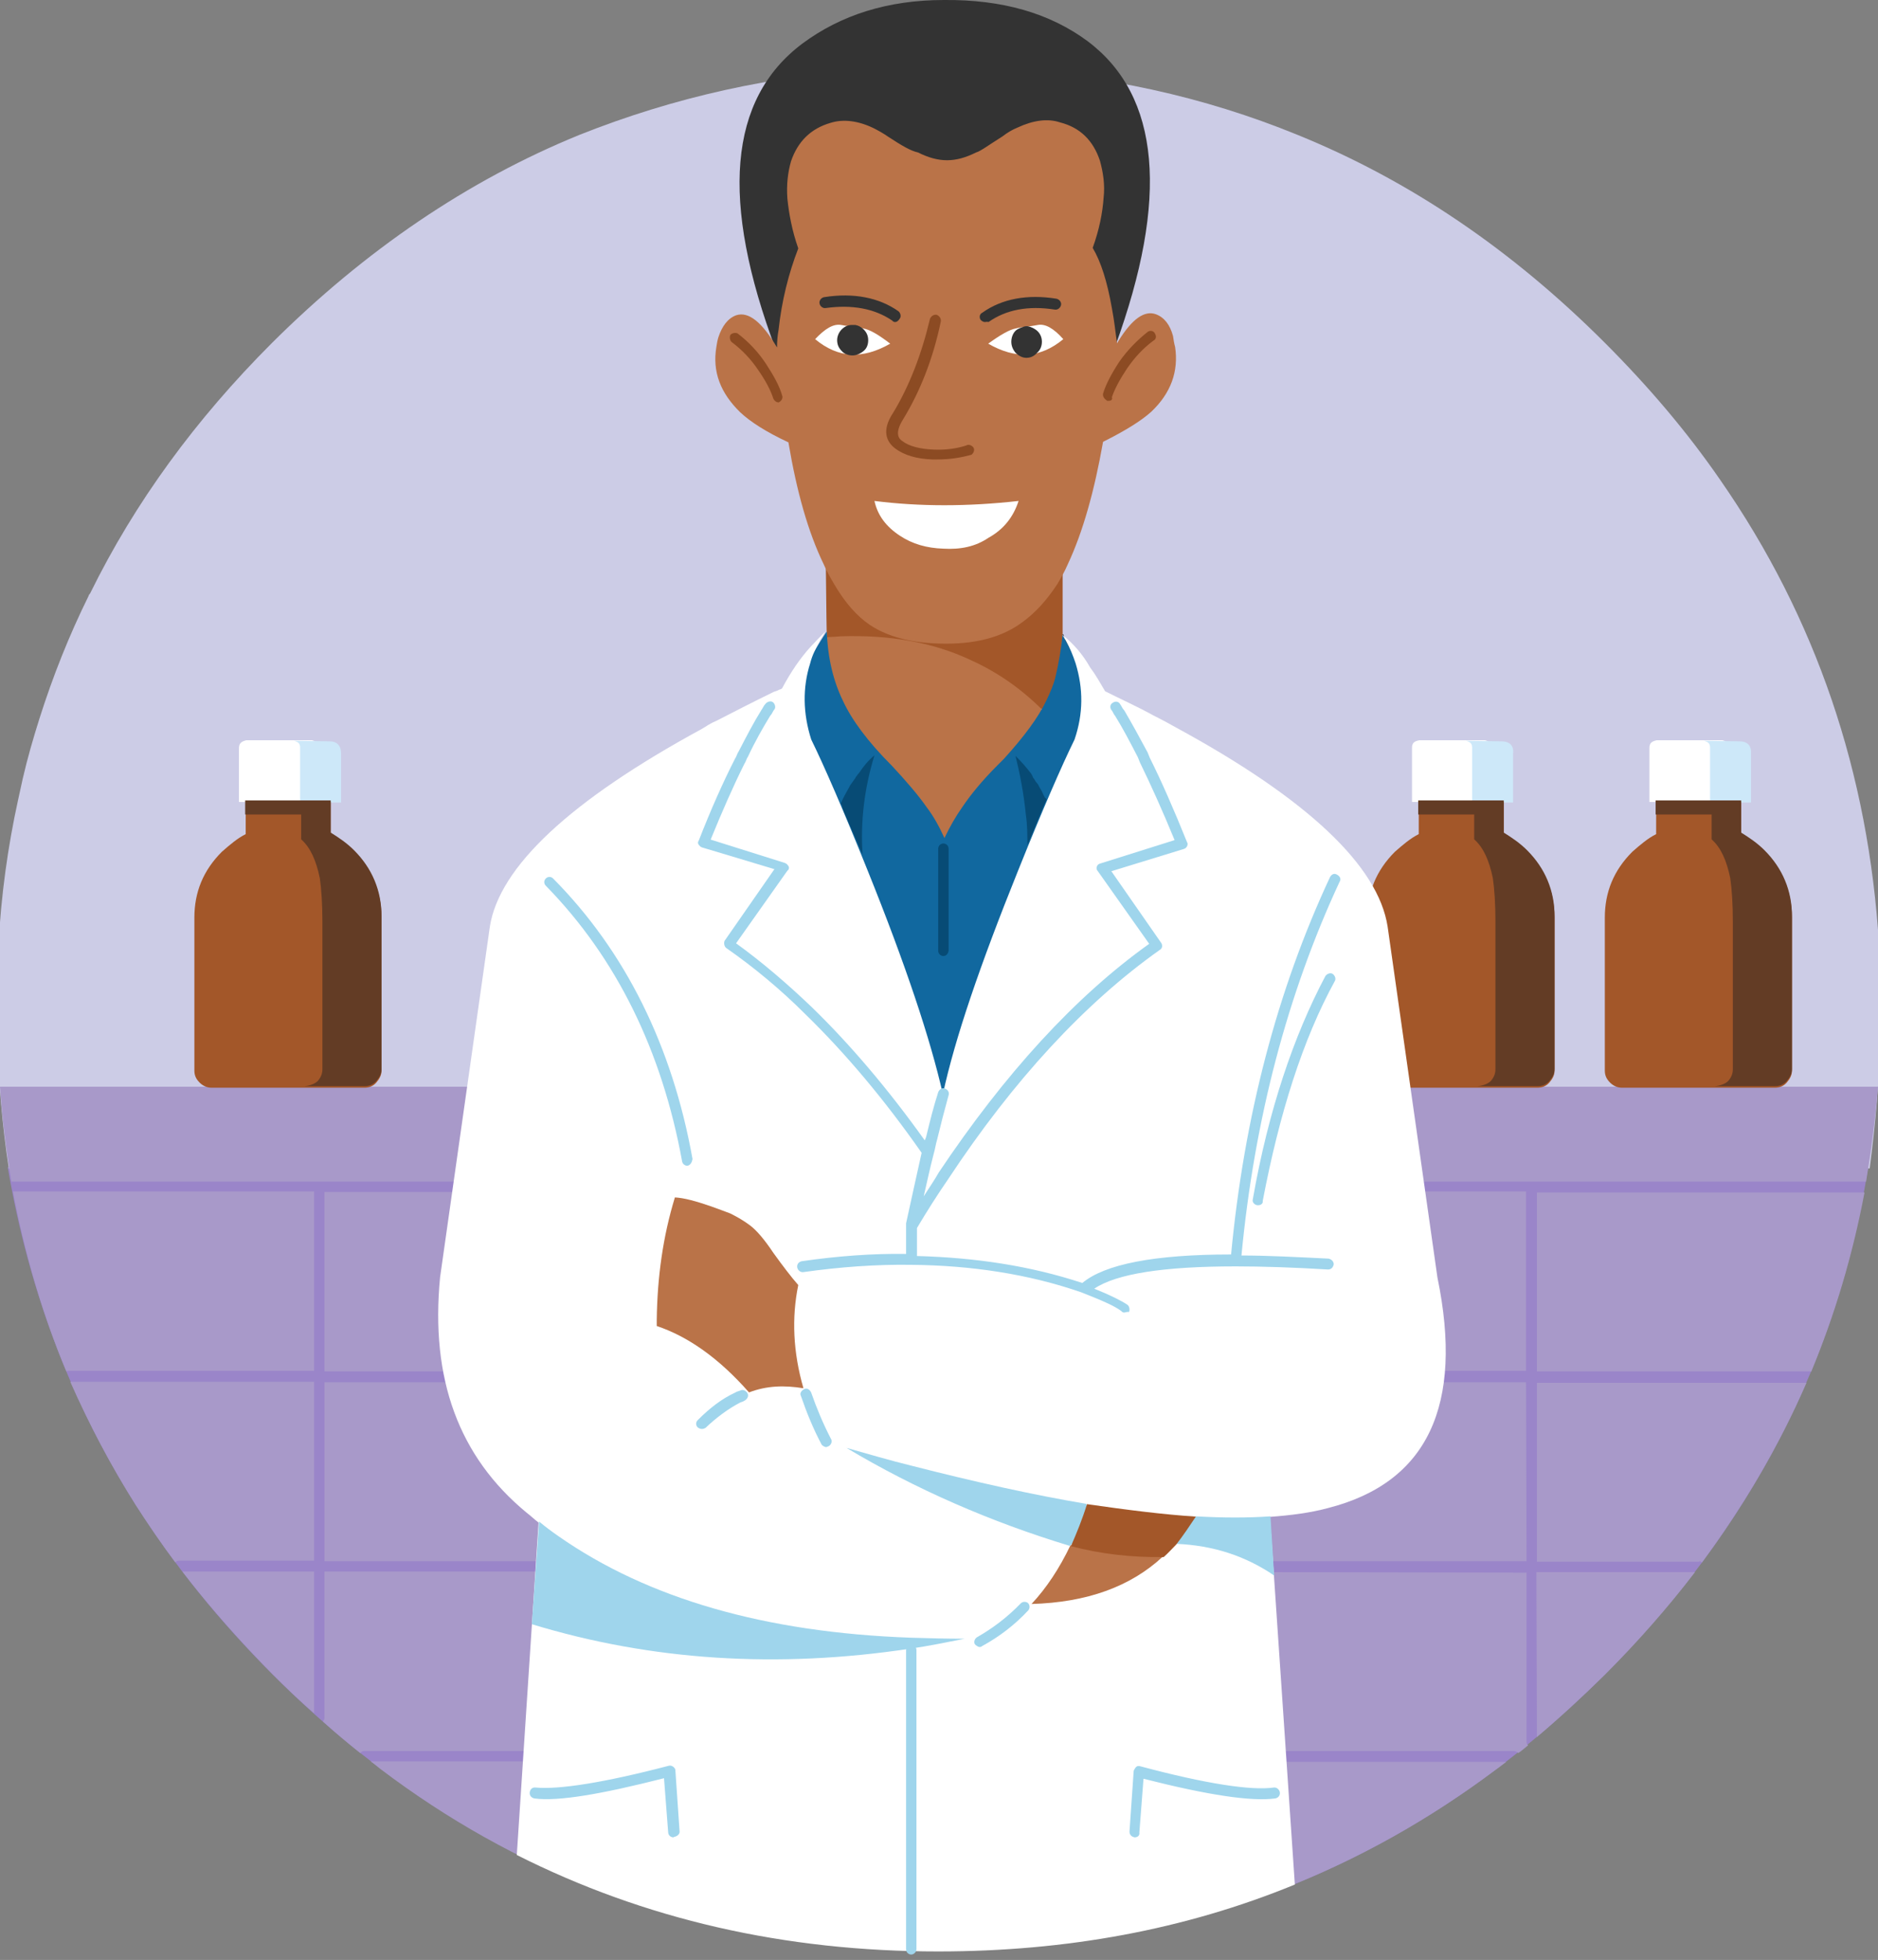 <?xml version="1.0" encoding="UTF-8"?><svg id="Ebene_1" xmlns="http://www.w3.org/2000/svg" viewBox="0 0 362.3 377.94"><rect x="0" y="0" width="362.3" height="377.94" fill="#808080" stroke="none"/><defs><style>.cls-1{fill:rgba(204,204,204,0);}.cls-2{fill:#fff;}.cls-3{fill:#8c4b23;}.cls-4{fill:#9fd5ec;}.cls-5{fill:#ba7348;}.cls-6{fill:#333;}.cls-7{fill:#cde8f9;}.cls-8{fill:#cccce6;}.cls-9{fill:#a899c9;}.cls-10{fill:#11689f;}.cls-11{fill:#074b75;}.cls-12{fill:#a35729;}.cls-13{fill:#9a85c9;}.cls-14{fill:#633c25;}</style></defs><g><g id="Slide4_6_0_Layer0_0_FILL"><path class="cls-1" d="M465.7,435.3V-44.7H-103.4V435.3H465.7Z"/></g><g id="Slide4_6_0_Layer0_1_FILL"><path class="cls-13" d="M26.2,290.2c7.3,11.5,16.1,22.4,26.4,32.7,35.4,35.4,78.3,53.3,128.5,53.3s93-17.8,128.5-53.3c28.1-28.1,45-60.7,50.8-97.8H1.5c4,23.5,12.1,45.2,24.7,65.1Z"/><path class="cls-8" d="M362.7,199.5c.1-1.6,.1-3.4,.1-5.1,0-4.1-.2-8.2-.3-12.1-2-33.3-12.2-63.2-30.6-89.7-6.4-9.3-13.9-18.1-22.3-26.5-17.9-17.9-37.6-31.3-59.3-40.1-18.1-7.4-37.3-11.6-58-12.7-3.7-.3-7.4-.3-11.3-.3s-7.4,.2-11.2,.3c-20.6,1.1-39.9,5.5-58,12.7-21.6,8.8-41.4,22.3-59.3,40.1-14.8,14.8-26.5,30.8-35.1,48.3-.1,.2-.3,.3-.3,.5-3.8,7.7-6.9,15.5-9.5,23.7-1.2,3.8-2.3,7.6-3.2,11.5-.3,1.4-.6,2.8-.9,4.1-2,9.1-3.3,18.5-3.8,28.2-.2,2.5-.3,5-.3,7.5v9.4c.3,8.9,1,17.6,2.3,26H360.7c1.1-8.5,1.9-17.1,2-25.8m-155.5,16.8c-.3-.2-.4-.4-.5-.8,0-.1-.1-.3-.1-.3,.6,.4,.7,.7,.6,1.1Z"/></g><g id="Slide4_6_0_Layer0_1_MEMBER_0_FILL"><path class="cls-9" d="M294.4,266.55h-114.8v34.5h114.9l-.1-34.5m2.1,68.4c4.5-3.8,8.8-7.8,13.1-12,6.3-6.3,12.2-13,17.4-19.8h-30.6l.1,31.8m31.3-33.9c.3,0,.4,.1,.5,.3,8.1-11,14.9-22.5,20.2-34.7h-52v34.5h31.3m-148.9,75h2.1c6.7,0,13.1-.3,19.5-.9,32.8-3.1,62.2-14.6,88.2-34.1,.6-.4,1.3-1,1.9-1.4h-111.1v35.5c0,.3-.2,.5-.3,.7,0,0-.1,.1-.3,.2m.7-73.1v34.6h112.5c.3,0,.5,.2,.7,.3l.1,.1c.6-.4,1.3-1,1.9-1.5-.2-.2-.3-.3-.3-.6v-32.7l-114.9-.2m116.9-73.2v34.6h52.5c.2,0,.3,0,.4,.1,4.6-11.1,8-22.5,10.3-34.6h-63.2m-2.1,34.4v-34.6h-114.8v34.6h114.8m-231.8,2.2v34.5h114.9v-34.5H62.6m-27.4,36.5c5.2,6.8,11.1,13.4,17.4,19.8,2.6,2.6,5.2,5.1,8,7.5v-27.3h-25.4m34.4,34.9c.3-.3,.4-.3,.8-.3h107.2v-34.6H62.6v28.2c0,.3-.1,.4-.3,.7,2.3,2.1,4.7,4.1,7.2,6.1t.1-.1m1.9,1.7c.6,.4,1.3,1,1.8,1.4,26,19.7,55.4,31,88.2,34.1,5.5,.5,10.8,.8,16.5,.9-.1-.1-.2-.1-.3-.2-.3-.3-.3-.4-.3-.7v-35.5H71.5M2.2,227.85H360c1-6,1.8-12.1,2.3-18.3H0c.4,6.2,1.2,12.3,2.2,18.3m60.4,2v34.6h114.9v-34.6H62.6m-49,36.7c3.6,8.1,7.8,16.1,12.6,23.7,2.4,3.7,4.9,7.4,7.6,11,.3-.2,.4-.3,.6-.3h26.2v-34.5H13.6m-.8-2c.2-.1,.3-.1,.4-.1H60.6v-34.6H2.5c2.3,12.1,5.7,23.7,10.3,34.7Z"/></g><g id="Slide4_6_0_Layer0_1_MEMBER_1_MEMBER_0_FILL"><path class="cls-2" d="M272.4,144.25v10.4h15.3v-10.6c0-.7-.4-1.1-1.2-1.3h-12.7c-1,.2-1.4,.5-1.4,1.5Z"/></g><g id="Slide4_6_0_Layer0_1_MEMBER_1_MEMBER_0_MEMBER_0_FILL"><path class="cls-7" d="M289.6,142.95l-6.8-.1c.8,.2,1.2,.5,1.2,1.3v10.6h7.9v-9.4c.2-1.6-.7-2.4-2.3-2.4Z"/></g><g id="Slide4_6_0_Layer0_1_MEMBER_1_MEMBER_1_FILL"><path class="cls-12" d="M286.8,154.65h-13.1v6.2c-1.6,.8-3,2-4.6,3.4-3.6,3.6-5.3,7.8-5.3,12.7v29.5c0,.9,.3,1.6,1,2.3,.6,.6,1.4,1,2.3,1h29.5c.9,0,1.7-.3,2.3-1,.6-.7,1-1.4,1-2.3v-29.5c0-4.9-1.8-9.2-5.3-12.7-1.4-1.4-2.9-2.4-4.5-3.4v-6.2h-3.3Z"/></g><g id="Slide4_6_0_Layer0_1_MEMBER_1_MEMBER_1_MEMBER_0_FILL"><path class="cls-14" d="M273.6,157.05h10.8v4.8c1.8,1.6,2.9,4.1,3.6,7.5,.3,2.1,.5,4.9,.5,8.5v28.3c0,.9-.3,1.6-.9,2.3-.5,.5-1.4,.9-2.6,1h11.6c.9,0,1.7-.3,2.3-1,.6-.7,1-1.4,1-2.3v-29.5c0-4.9-1.8-9.2-5.3-12.7-1.4-1.4-2.9-2.4-4.5-3.4v-6.2h-16.5v2.7h0Z"/></g><g id="Slide4_6_0_Layer0_1_MEMBER_2_MEMBER_0_FILL"><path class="cls-2" d="M318.2,144.25v10.4h15.3v-10.6c0-.7-.4-1.1-1.2-1.3h-12.7c-.9,.2-1.4,.5-1.4,1.5Z"/></g><g id="Slide4_6_0_Layer0_1_MEMBER_2_MEMBER_0_MEMBER_0_FILL"><path class="cls-7" d="M335.5,142.95l-6.8-.1c.8,.2,1.2,.5,1.2,1.3v10.6h7.9v-9.4c.1-1.6-.7-2.4-2.3-2.4Z"/></g><g id="Slide4_6_0_Layer0_1_MEMBER_2_MEMBER_1_FILL"><path class="cls-12" d="M332.6,154.65h-13.1v6.2c-1.6,.8-3,2-4.6,3.4-3.6,3.6-5.3,7.8-5.3,12.7v29.5c0,.9,.3,1.6,1,2.3,.6,.6,1.4,1,2.3,1h29.5c.9,0,1.7-.3,2.3-1,.6-.7,1-1.4,1-2.3v-29.5c0-4.9-1.8-9.2-5.3-12.7-1.4-1.4-2.9-2.4-4.5-3.4v-6.2h-3.3Z"/></g><g id="Slide4_6_0_Layer0_1_MEMBER_2_MEMBER_1_MEMBER_0_FILL"><path class="cls-14" d="M319.4,157.05h10.8v4.8c1.8,1.6,2.9,4.1,3.6,7.5,.3,2.1,.5,4.9,.5,8.5v28.3c0,.9-.3,1.6-.9,2.3-.5,.5-1.4,.9-2.6,1h11.6c.9,0,1.7-.3,2.3-1,.6-.7,1-1.4,1-2.3v-29.5c0-4.9-1.8-9.2-5.3-12.7-1.4-1.4-2.9-2.4-4.5-3.4v-6.2h-16.5v2.7h0Z"/></g><g id="Slide4_6_0_Layer0_1_MEMBER_3_MEMBER_0_FILL"><path class="cls-12" d="M205,122.4v-14.9h-45.7c.1,10.3,.2,15.4,.2,15.5,.2,0,7.2,2.3,21,6.8,13.9,4.6,20.8,7,20.9,7.1,2.1-4,3.3-8.8,3.6-14.5Z"/></g><g id="Slide4_6_0_Layer0_1_MEMBER_3_MEMBER_0_MEMBER_0_FILL"><path class="cls-6" d="M209.9,8C202.5,2.5,193.3-.1,182.1,0c-10.8,0-19.9,2.9-27.3,8.4-14.3,10.7-15.9,30.4-5.1,59.1,0-.4,10.9-.7,32.7-.7,10.9,0,21.8,0,32.7,.1,10.5-28.7,8.7-48.4-5.2-58.9Z"/></g><g id="Slide4_6_0_Layer0_1_MEMBER_3_MEMBER_0_MEMBER_0_MEMBER_0_FILL"><path class="cls-5" d="M171.4,26.4c-1-.7-2.1-1.3-2.9-1.7-2.9-1.4-5.8-1.8-8.3-1-3.8,1.1-6.3,3.6-7.6,7.4-.6,2.1-.9,4.5-.7,7.2,.3,2.9,.9,6.2,2.1,9.6-1.9,4.9-3.2,10.2-3.8,15.7-.2,1.1-.3,2.2-.3,3.4-2.9-4.9-5.5-7-7.9-6.2-1.6,.6-2.7,2.1-3.4,4.2-.2,.6-.3,1.3-.4,1.9-.8,4.8,.8,8.9,4.6,12.6,1.9,1.8,5,3.8,9.3,5.8,1.6,9.5,3.8,17.3,6.8,23.5,.6,1.4,1.3,2.6,2,3.8,2.1,3.6,4.4,6.2,6.9,7.9,3.9,2.6,9.3,3.8,16.1,3.6,5.4-.2,9.8-1.5,13.3-4.1,2.5-1.8,4.7-4.2,6.8-7.4,.7-1.2,1.4-2.4,2-3.8,2.9-6.2,5.1-14,6.8-23.6,4.2-2.1,7.3-4,9.3-5.8,3.8-3.6,5.3-7.8,4.6-12.5-.2-.7-.3-1.4-.4-2.1-.6-2.2-1.7-3.6-3.3-4.2-2.2-.8-4.6,.9-7.2,5.1l-.3,.5c-.3-2-.5-4.2-1-6.8-.9-5.1-2.1-8.9-3.7-11.6,1.3-3.6,1.9-6.8,2.1-9.6,.3-2.6-.1-5-.7-7.2-1.3-3.9-3.8-6.4-7.7-7.4-2.4-.8-5.2-.4-8.2,1-1,.4-2,1-2.9,1.7-2.7,1.7-4.3,2.9-5.1,3.1-2,1-3.8,1.5-5.6,1.5s-3.6-.5-5.6-1.5c-1.4-.3-3.1-1.3-5.7-3Z"/></g><g><g id="Slide4_6_0_Layer0_1_MEMBER_3_MEMBER_0_MEMBER_0_MEMBER_0_MEMBER_0_FILL"><path class="cls-2" d="M190.7,103.7c2.9-1.6,4.8-4,5.8-7.1-9.8,1.1-19.1,1.1-27.8,0,.6,2.8,2.3,5,4.9,6.7,2.4,1.6,5.2,2.4,8.4,2.5,3.3,.2,6.2-.4,8.7-2.1Z"/></g><path class="cls-3" d="M180.8,88.6h-.9c-3-.1-5.5-.8-7.3-2.2-1.4-1.1-2.7-3.2-.3-6.8,3.1-5.1,5.5-11.3,7.1-18.1,.2-.5,.7-.9,1.3-.8,.5,.2,.9,.7,.8,1.3-1.5,7.2-4,13.5-7.3,18.9-1.8,2.9-.6,3.8-.2,4.1,1.4,1.1,3.6,1.6,6.2,1.7,2.6,.1,4.7-.3,6.2-.8,.5-.3,1.1,0,1.4,.4,.3,.5,0,1.1-.4,1.4-1.9,.5-3.9,.9-6.6,.9Zm-30.6-11c-.4,0-.8-.3-1-.7-.5-1.6-1.5-3.5-2.9-5.5-1.4-2.1-3.1-3.9-5.1-5.4-.4-.3-.5-1-.3-1.4,.3-.4,1-.5,1.4-.3,2.1,1.6,4,3.6,5.5,5.9,1.5,2.3,2.6,4.3,3.1,6.1,.2,.5-.2,1.1-.7,1.3,.2-.1,.1,0,0,0Zm63.6-.3c-.2,0-.3,0-.3-.1-.5-.3-.8-.8-.7-1.3,.5-1.7,1.6-3.8,3.1-6.1,1.6-2.3,3.5-4.2,5.5-5.8,.4-.3,1.1-.3,1.4,.3,.3,.5,.3,1.1-.3,1.4-1.9,1.4-3.6,3.2-5.1,5.4-1.4,2.1-2.4,4-2.9,5.5,.2,.5-.2,.7-.7,.7Z"/></g><path class="cls-6" d="M172.7,62.1c-.3,0-.4-.1-.6-.3-3.4-2.3-7.7-3.1-12.8-2.4-.5,.1-1.1-.3-1.2-.9-.1-.5,.3-1.1,.9-1.2,5.7-.9,10.6,.1,14.3,2.7,.4,.3,.6,1,.3,1.4-.3,.5-.6,.7-.9,.7Z"/><g id="Slide4_6_0_Layer0_1_MEMBER_3_MEMBER_0_MEMBER_0_MEMBER_0_MEMBER_0_MEMBER_0_MEMBER_0_MEMBER_0_FILL"><path class="cls-2" d="M166.51,63.33c-1.31-.33-2.61-.33-4.14-.65s-3.16,.65-5.12,2.72c4.47,3.7,9.15,3.92,14.49,.87-2.29-1.74-3.92-2.72-5.23-2.94Z"/></g><g id="Slide4_6_0_Layer0_1_MEMBER_3_MEMBER_0_MEMBER_0_MEMBER_0_MEMBER_0_MEMBER_0_MEMBER_0_MEMBER_1_FILL"><path class="cls-6" d="M164.33,62.66c-.76,0-1.42,.33-1.96,.87s-.87,1.31-.87,2.07c0,.87,.33,1.53,.87,2.07,.54,.65,1.42,.87,2.07,.87,.76,0,1.53-.33,2.18-.87s.87-1.31,.87-2.07c0-.87-.33-1.53-.87-2.07-.44-.44-.98-.76-1.63-.87h-.65Z"/></g><path class="cls-6" d="M190,62.1c-.3,0-.6-.2-.8-.4-.3-.4-.3-1.1,.3-1.4,3.8-2.7,8.7-3.6,14.3-2.7,.5,.1,1,.6,.9,1.2-.1,.5-.6,1-1.2,.9-5.1-.8-9.4,0-12.8,2.4-.3-.1-.5,0-.7,0Z"/><g id="Slide4_6_0_Layer0_1_MEMBER_3_MEMBER_0_MEMBER_0_MEMBER_0_MEMBER_0_MEMBER_1_MEMBER_0_MEMBER_0_FILL"><path class="cls-2" d="M195.98,63.33c1.31-.33,2.61-.33,4.14-.65,1.53-.33,3.16,.65,5.01,2.72-4.47,3.7-9.15,3.92-14.49,.87,2.4-1.74,4.14-2.72,5.34-2.94Z"/></g><g id="Slide4_6_0_Layer0_1_MEMBER_3_MEMBER_0_MEMBER_0_MEMBER_0_MEMBER_0_MEMBER_1_MEMBER_0_MEMBER_1_FILL"><path class="cls-6" d="M200.2,63.9c-.5-.5-1.3-.9-2-1h-.2q-.3,0-.5,.1c-.6,.2-1.2,.4-1.6,.8-.5,.5-.8,1.3-.8,2.1s.3,1.5,.8,2.1c.6,.6,1.3,1,2.1,1s1.5-.3,2.1-1c.6-.5,.9-1.3,.9-2.1s-.3-1.5-.8-2Z"/></g><g id="Slide4_6_0_Layer0_1_MEMBER_3_MEMBER_0_MEMBER_1_FILL"><path class="cls-5" d="M195.6,150.2c2.3-4.6,4.1-8.9,5.5-13.3-4.1-4.1-8.7-7.3-13.8-9.6-7.4-3.5-15.8-4.9-25.1-4.6-1,.1-1.9,.1-2.9,.2v.3c0,.1,.2,1.9,.4,5.4,.4,4.2,1.3,8.3,2.4,12.2,3.8,12.3,10.4,20.6,19.8,24.8,4.6-1.4,9.2-6.5,13.7-15.4Z"/></g><g><g id="Slide4_6_0_Layer0_1_MEMBER_3_MEMBER_1_MEMBER_0_FILL"><path class="cls-10" d="M205,122.4c-.1,0-.1,.1,0,0-.3,2.9-.8,5.7-1.4,8.2-.4,1.6-1,2.9-1.7,4.4-1.6,3.4-4.4,7.1-8.2,11.3-.4,.4-.8,.8-1.3,1.3-2.9,2.9-5.2,5.7-6.8,8.1-1.2,1.7-2.3,3.6-3.4,5.9-1-2.2-2.1-4.2-3.4-5.9-1.6-2.3-3.9-5-6.8-8.1-4.6-4.6-7.7-8.8-9.4-12.5-1.8-3.7-2.9-8.1-3.1-13.3l-.1,.1c-2.7,4.1-5.3,8.8-7.9,14.4-2.9,6.5-4.2,10.7-3.8,12.7,0,.1,5.7,10.3,17.1,30.6,11.3,20.4,17.1,30.8,17.2,31.4,.4-1.7,1-3.5,1.4-5.1,1.7-6.1,7.4-18.1,17.2-36.3,4.4-8.1,8.7-15.9,12.7-23.4,.4-.8,.9-1.6,1.4-2.4,.3-1.6-1.3-5.6-4.6-12-3.4-6.1-5-9.3-5.1-9.4Z"/></g><path d="M210.1,131.8s-.1,0,0,0c-3.4-6.2-5.1-9.3-5.1-9.4v-.1h.1c0,.2,1.6,3.4,5,9.5h0Z"/></g><g><g id="Slide4_6_0_Layer0_1_MEMBER_3_MEMBER_1_MEMBER_0_MEMBER_0_FILL"><path class="cls-11" d="M198.9,149.15c-.9-1.2-1.9-2.3-2.9-3.3l-.1-.1c.9,3.6,1.6,7.3,2,11.3,.3,2,.3,4,.3,5.9,1.3-2.9,2.4-5.9,3.7-8.8-.1-.2-.2-.3-.3-.3-.3-.5-.5-1.1-.8-1.6-.3-.4-.4-.9-.8-1.3-.3-.3-.4-.7-.7-1-.1-.3-.2-.5-.4-.8m-36.7,5.8c.2,.3,.3,.4,.3,.8,.3,.9,.8,1.8,1.1,2.6,.9,2.1,1.9,4.3,2.8,6.4-.4-6.2,.3-12.6,2.3-19.1-1.2,1-2.1,2.1-2.9,3.3-.2,.3-.3,.3-.4,.5-.1,.2-.3,.3-.4,.6-.3,.4-.7,1-1,1.4,0,.1-.1,.1-.1,.2-.7,1.3-1.3,2.3-1.7,3.3Z"/></g><path class="cls-11" d="M182,184.35c-.5,0-1-.4-1-1v-19.7c0-.5,.4-1,1-1,.5,0,1,.4,1,1v19.7c-.1,.6-.5,1-1,1Z"/></g><g id="Slide4_6_0_Layer0_1_MEMBER_3_MEMBER_1_MEMBER_1_FILL"><path class="cls-2" d="M204.9,122.4c.3,.3,.4,.7,.7,1.1,.8,1.4,1.4,2.9,1.9,4.4,1.5,4.9,1.5,9.7-.2,14.7-2.5,5.1-6.2,13.6-10.9,25.3-7.3,18.1-12.2,32.4-14.5,43.1-2.4-10.6-7.2-25-14.5-43.1-4.7-11.7-8.4-20.2-10.9-25.3-1.6-5-1.7-10-.2-14.7,.4-1.6,1.1-2.9,1.9-4.4,.4-.7,.8-1.3,1-1.7-.8,.8-1.7,1.7-2.8,2.9-2.1,2.3-3.9,5-5.5,8-.1,.1-.2,.2-.3,.2-.2,.1-.3,.1-.3,.1-.3,.2-.7,.3-1,.4-3.9,1.9-7.6,3.8-11.1,5.6-1,.4-1.9,1-2.7,1.5-25.6,13.9-39.2,26.7-41,38.2l-9.6,67.6c-1.9,19.6,3.6,34.6,16.7,45.4,.8,.6,1.5,1.3,2.3,1.9l-4.2,64.1c24.6,12.4,51.6,18.6,81.3,18.6,24.7,0,47.6-4.2,68.8-12.9l-4.8-70.9c4.1-.3,7.9-.8,11.2-1.7,19.2-4.9,26.2-19.8,21.1-44.5l-9.6-67.6c-1.8-11.7-15.4-24.6-40.8-38.4-1.4-.8-2.9-1.6-4.5-2.4-2.9-1.6-6-3-9.2-4.6-1-1.7-1.9-3.3-2.9-4.6-1.4-2.5-3.3-4.7-5.4-6.3h0Z"/></g><g><g id="Slide4_6_0_Layer0_1_MEMBER_3_MEMBER_1_MEMBER_1_MEMBER_0_FILL"><path class="cls-5" d="M154,247.8c-1.4-1.6-3-3.7-4.8-6.2-1.8-2.7-3.3-4.4-4.5-5.3-1.2-.9-2.4-1.6-3.8-2.3-.8-.3-2.1-.8-3.8-1.4-2.9-1-5.1-1.6-6.9-1.7-2.3,7.5-3.4,15.4-3.5,23.6v1.2c6,2,12,6.2,17.8,12.8,3.4-1.3,6.8-1.4,10.5-.8-2-6.9-2.3-13.6-1-19.9m70.4,52.3c-4.5-2.4-10.5-3.1-17.9-2.1-2.1,4.4-4.6,8.2-7.5,11.3,10.6-.3,19.1-3.3,25.4-9.2Z"/><path class="cls-4" d="M209,294.7c.6-1.4,.8-2.9,.6-4.7-10.1-1.7-21.4-4.2-33.9-7.4-4.1-1-8.1-2.2-12.4-3.4,13.4,8,27.9,14.3,43.1,18.9,1.3-1.2,2.2-2.3,2.6-3.4m36.1-2.3c-4.3,.3-9.1,.3-14.4,0-1.3,.8-2.1,1.6-2.6,2.4-.4,.8-.9,1.7-1.2,2.9,7.1,.3,13.3,2.3,18.9,6.1l-.7-11.4m-137.4,3.8c-1.3-.9-2.5-1.8-3.7-2.8l-1.4,19.8c23,7,47.3,8.6,73.1,4.7,3.5-.5,6.8-1.2,10.4-1.9-3.6,0-7-.1-10.4-.2-28-1-50.7-7.5-68-19.6Z"/></g><path class="cls-4" d="M175.8,376.9c-.5,0-1-.4-1-1v-57.7c0-.5,.4-1,1-1,.5,0,1,.4,1,1v57.7c0,.5-.5,1-1,1Zm43.1-22.6h0c-.6-.1-1-.5-1-1.1l.8-11.6c0-.3,.3-.6,.4-.8,.3-.3,.5-.3,.9-.2,12.7,3.4,21.4,4.7,25.7,4.1,.5-.1,1.1,.3,1.2,.9s-.3,1.1-.9,1.2c-4.6,.6-12.8-.6-25.4-3.8l-.8,10.4c.1,.5-.3,.9-.9,.9Zm-89,0c-.5,0-1-.4-1-1l-.8-10.4c-12.2,3.1-20.4,4.5-25,3.9-.5-.1-1-.5-.9-1.2,.1-.6,.5-1,1.2-.9,4.4,.4,13-.9,25.6-4.2,.3-.1,.6,0,.9,.2,.3,.3,.4,.4,.4,.8l.8,11.6c.1,.5-.4,1-1,1.1l-.2,.1Zm59.1-36.7c-.3,0-.7-.3-.9-.5-.3-.4-.1-1.1,.4-1.4,3-1.7,5.9-3.9,8.4-6.5,.4-.4,1-.4,1.4-.1,.4,.4,.4,1,.1,1.4-2.6,2.8-5.6,5.1-8.9,6.9-.1,.1-.3,.2-.5,.2Zm27.9-64.5c-.3,0-.4-.1-.6-.3-1.3-1-3.9-2.1-7.7-3.6-10.1-3.5-21.2-5.2-32.8-5.3h0c-6.7-.1-13.7,.4-20.8,1.4-.5,.1-1.1-.3-1.2-.9-.1-.6,.3-1.1,.9-1.2,6.9-1,13.7-1.5,20.1-1.4v-5.9c1-4.6,2-9.1,3-13.6-7.2-10.3-14.7-19.2-22.4-26.7-4.9-4.9-10-9.1-15.3-12.8-.4-.3-.5-1-.3-1.4l9.6-13.8-14-4.2c-.3-.1-.4-.3-.6-.5-.2-.3-.2-.5,0-.8,2.3-5.9,4.7-11.3,7-15.8,.3-.4,.4-1,.7-1.4,1.5-2.9,2.9-5.6,4.4-8,.3-.4,.4-.8,.8-1.2,.3-.4,1-.6,1.4-.3s.6,1,.3,1.4c-.3,.3-.4,.8-.8,1.2-1.4,2.3-2.9,4.9-4.3,7.9-.3,.4-.4,1-.7,1.4-2.1,4.2-4.3,9.2-6.5,14.6l14.3,4.5c.3,.1,.5,.3,.7,.6s.1,.7-.2,.9l-9.9,14c5,3.6,10,7.9,14.7,12.4,7.4,7.2,14.7,15.8,21.7,25.6,.1-.3,.2-.4,.3-.8,.7-2.9,1.4-5.7,2.3-8.5,.2-.5,.7-.9,1.3-.7,.5,.2,.9,.7,.7,1.3-.8,2.9-1.5,5.6-2.2,8.5-.3,1-.4,1.9-.7,2.9h0c-.7,2.7-1.3,5.5-1.9,8.1,1-1.6,2-3,2.9-4.6,12.7-19,26.3-33.9,40.6-44.1l-9.9-14c-.3-.3-.3-.6-.2-.9,.1-.3,.3-.5,.7-.6l14.3-4.5c-2.3-5.6-4.6-10.7-6.7-15l-.4-1c-1.5-2.9-2.9-5.6-4.4-8-.3-.3-.4-.8-.7-1.1-.3-.4-.3-1.1,.3-1.4,.4-.3,1.1-.3,1.4,.3,.3,.4,.4,.8,.8,1.2,1.4,2.4,2.9,5.1,4.5,8.1l.4,1c2.3,4.6,4.7,10.1,7.2,16.3,.2,.3,.1,.5,0,.8-.2,.3-.3,.4-.6,.5l-14,4.3,9.6,13.8c.3,.4,.3,1.1-.3,1.4-14.4,10.2-28.2,25.1-40.8,44.2-2,2.9-4.1,6.2-6,9.4v5.4c11.3,.3,21.9,1.9,31.9,5.2,4.3-3.6,13.8-5.5,28.7-5.5,2.5-26.5,8.9-51,19.1-72.8,.3-.5,.8-.8,1.4-.4,.5,.3,.8,.8,.4,1.4-10,21.5-16.4,45.7-18.9,72,5,0,10.6,.3,16.8,.6,.5,.1,1,.5,1,1.1-.1,.5-.4,1-1.1,1-6.6-.4-12.6-.6-17.8-.6h0c-13.8,0-23,1.4-27.3,4.3,3,1.2,5.2,2.3,6.4,3.1,.4,.3,.5,1,.3,1.4-.3-.1-.7,.1-.9,.1Zm25.9-20.7h-.3c-.5-.1-1-.6-.8-1.2,3-17.1,7.9-31.5,14-43,.3-.4,.9-.7,1.4-.4,.4,.3,.7,.9,.4,1.4-6.2,11.3-10.7,25.6-13.9,42.4,.1,.4-.3,.8-.8,.8Zm-110.2-7.6c-.4,0-.9-.3-1-.8-3.9-21.4-12.7-39.3-26.3-53.2-.4-.4-.4-1,0-1.4s1-.4,1.4,0c13.9,14,23,32.3,26.9,54.1-.1,.6-.4,1.2-1,1.3q.1,0,0,0Z"/></g><g id="Slide4_6_0_Layer0_1_MEMBER_3_MEMBER_1_MEMBER_1_MEMBER_0_MEMBER_0_FILL"><path class="cls-12" d="M230.7,292.45c-6.3-.4-13.3-1.3-21-2.4-.9,2.9-2,5.6-3.1,8.1,5.7,1.5,11.7,2.2,17.9,2.1,.9-.8,1.6-1.6,2.4-2.4,1.4-1.8,2.6-3.6,3.8-5.4Z"/></g><path class="cls-4" d="M159.4,279.05c-.3,0-.8-.3-.9-.5-1.6-3-2.9-6.2-4-9.4-.3-.5,.2-1.1,.7-1.3,.5-.3,1.1,.2,1.3,.7,1,2.9,2.3,6,3.8,8.9,.3,.4,.1,1.1-.4,1.4-.2,.1-.5,.2-.5,.2Zm-24-3.5c-.3,0-.5-.1-.8-.3-.4-.4-.4-1,0-1.4,2.3-2.3,4.6-4.1,7.2-5.3,.3-.2,.7-.3,1-.4,.5-.3,1.1,0,1.4,.5s0,1.1-.5,1.4c-.3,.2-.6,.3-.9,.4-2.3,1.2-4.6,2.9-6.7,4.9-.2,.1-.4,.2-.7,.2Z"/><g id="Slide4_6_0_Layer0_1_MEMBER_4_MEMBER_0_FILL"><path class="cls-2" d="M46.1,144.25v10.4h15.3v-10.6c0-.7-.4-1.1-1.2-1.3h-12.7c-.8,.2-1.4,.5-1.4,1.5Z"/></g><g id="Slide4_6_0_Layer0_1_MEMBER_4_MEMBER_0_MEMBER_0_FILL"><path class="cls-7" d="M63.5,142.95l-6.8-.1c.8,.2,1.2,.5,1.2,1.3v10.6h7.9v-9.4c0-1.6-.8-2.4-2.3-2.4Z"/></g><g id="Slide4_6_0_Layer0_1_MEMBER_4_MEMBER_1_FILL"><path class="cls-12" d="M60.5,154.65h-13.1v6.2c-1.6,.8-3,2-4.6,3.4-3.6,3.6-5.3,7.8-5.3,12.7v29.5c0,.9,.3,1.6,1,2.3,.6,.6,1.4,1,2.3,1h29.5c.9,0,1.7-.3,2.3-1s1-1.4,1-2.3v-29.5c0-4.9-1.8-9.2-5.3-12.7-1.4-1.4-2.9-2.4-4.5-3.4v-6.2h-3.3Z"/></g><g id="Slide4_6_0_Layer0_1_MEMBER_4_MEMBER_1_MEMBER_0_FILL"><path class="cls-14" d="M47.3,157.05h10.8v4.8c1.8,1.6,2.9,4.1,3.6,7.5,.3,2.1,.5,4.9,.5,8.5v28.3c0,.9-.3,1.6-.9,2.3-.5,.5-1.4,.9-2.6,1h11.6c.9,0,1.7-.3,2.3-1s1-1.4,1-2.3v-29.5c0-4.9-1.8-9.2-5.3-12.7-1.4-1.4-2.9-2.4-4.5-3.4v-6.2h-16.5v2.7h0Z"/></g></g><g id="FL_2_4_0_Layer0_0_FILL"><path class="cls-1" d="M663.65-841.41l-1360.22-69.18h-719L-540.9,4526.63,663.65-841.41Z"/></g></svg>